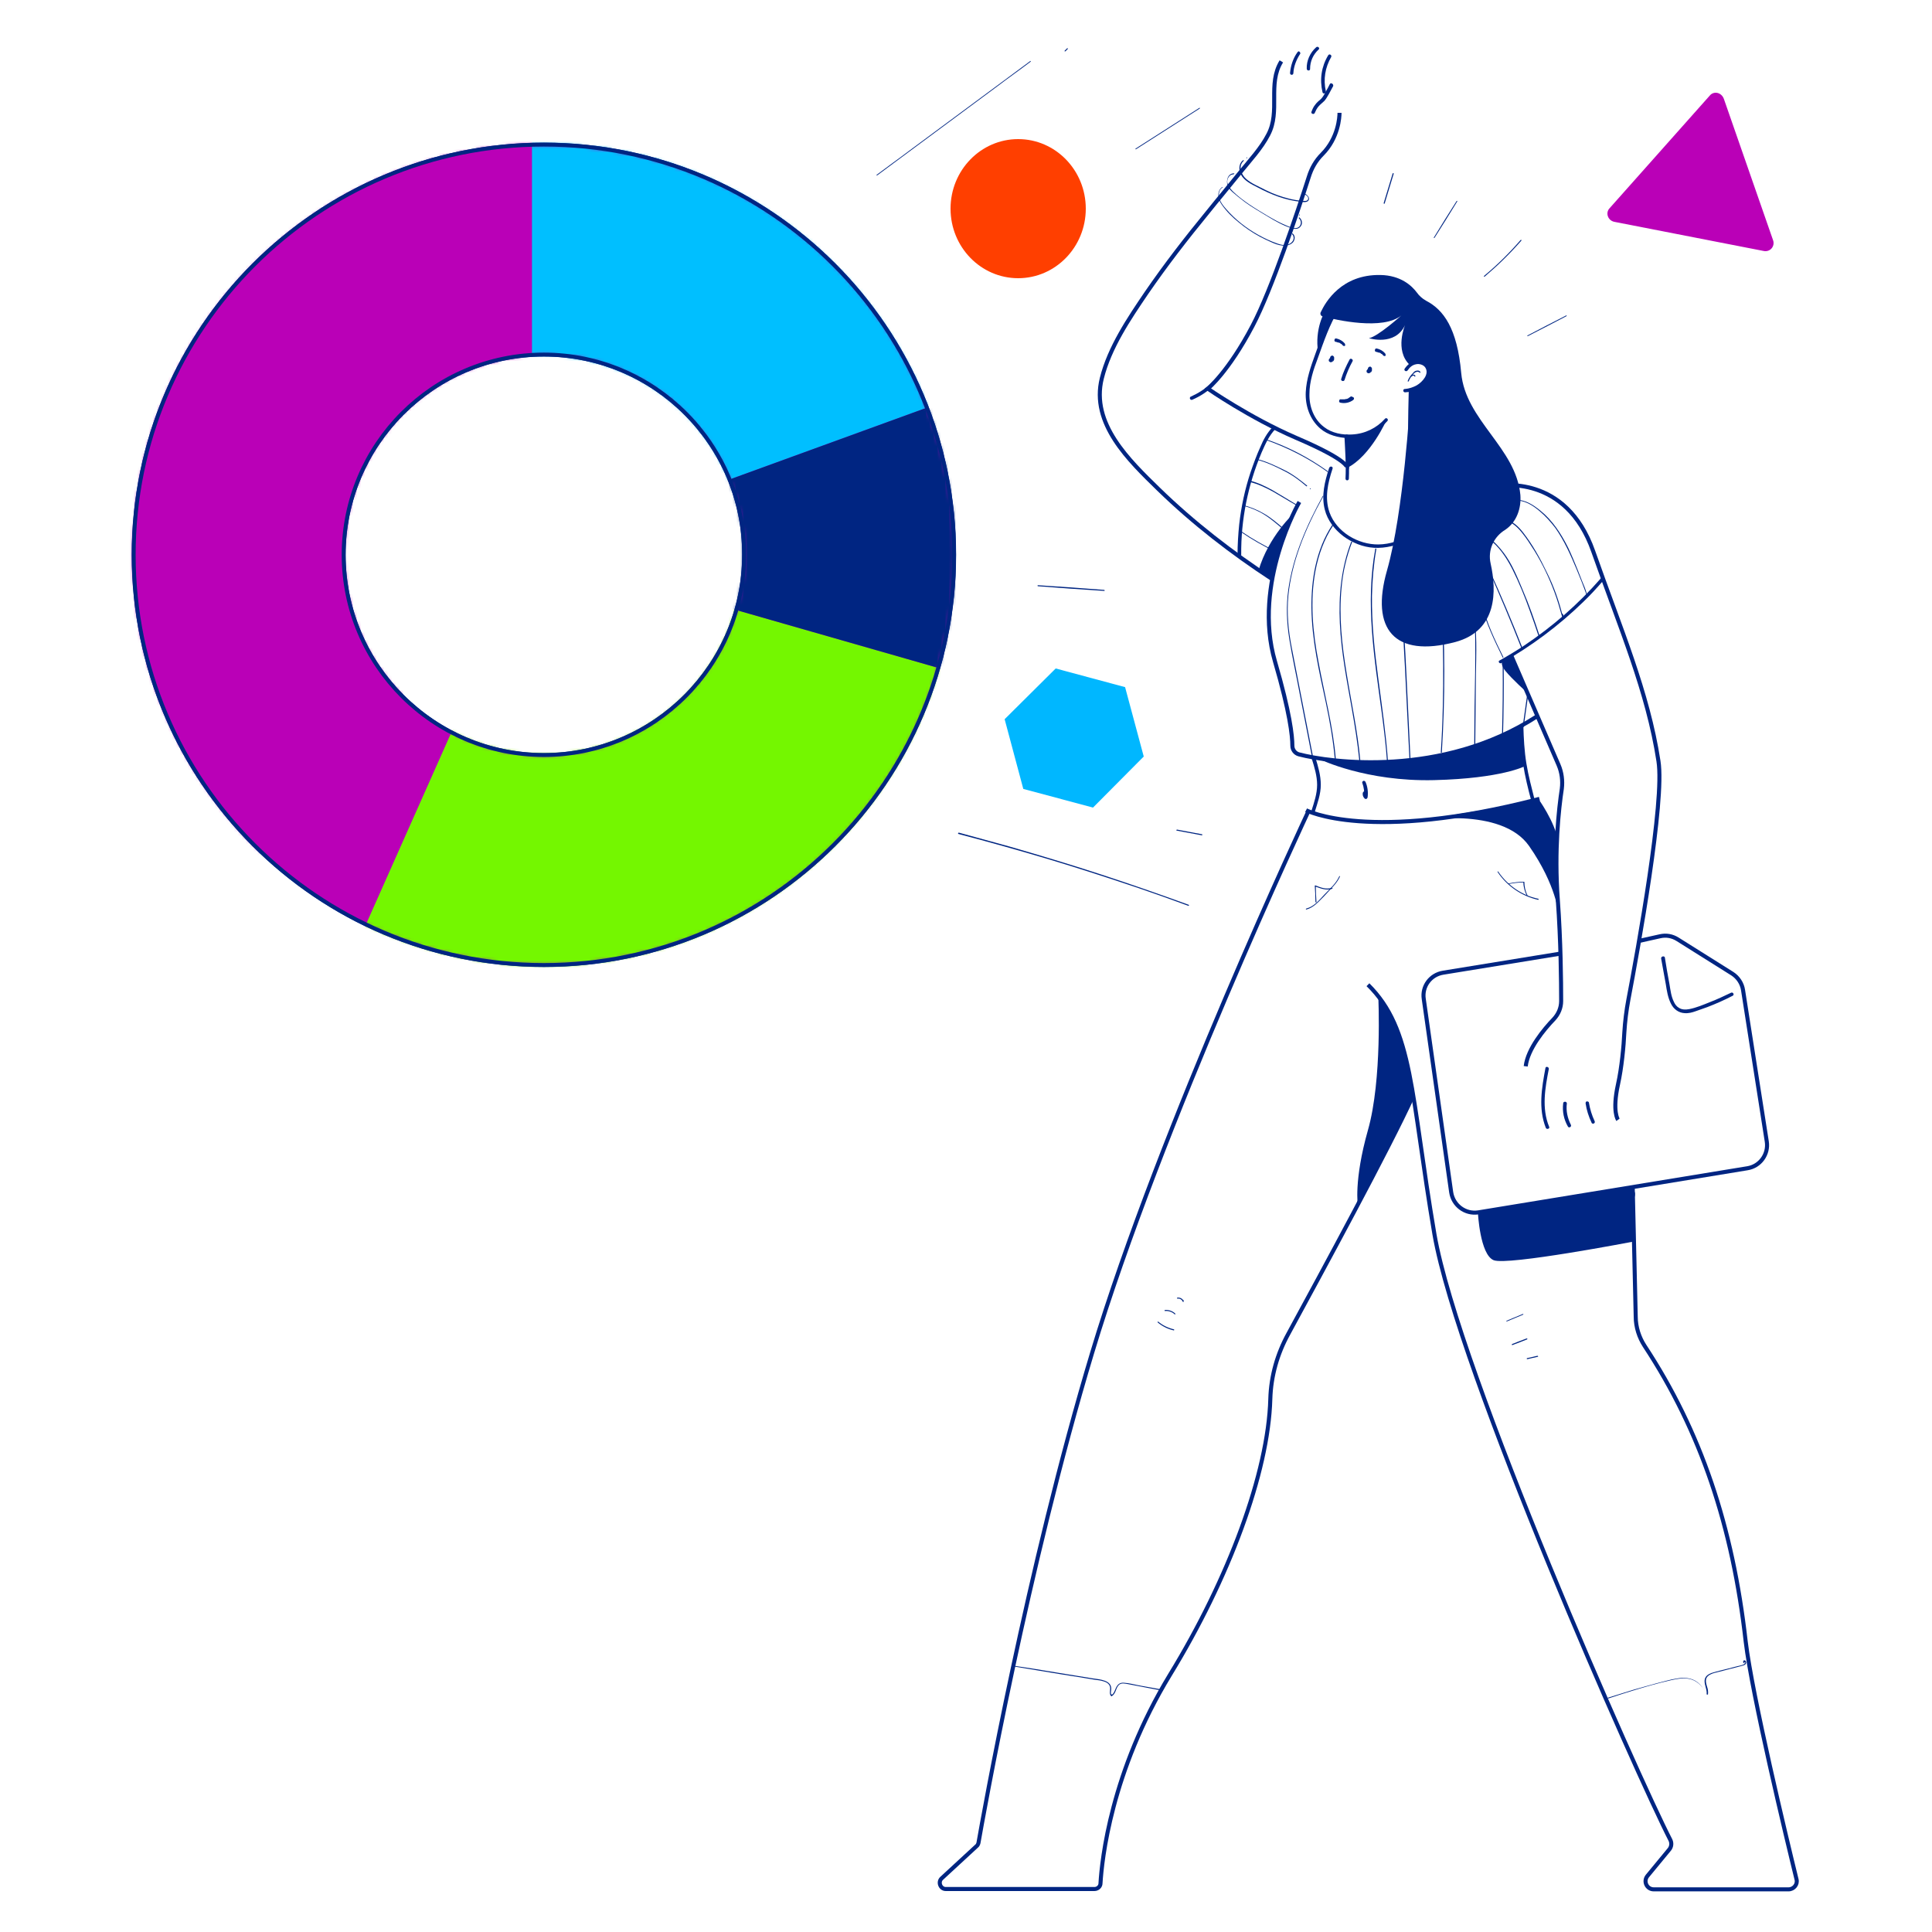 <?xml version="1.0" encoding="UTF-8"?>
<svg xmlns="http://www.w3.org/2000/svg" width="500" height="500" viewBox="0 0 500 500" fill="none">
  <g clip-path="url(#clip0_4939_133099)">
    <path d="M345.717 79.56C343.381 83.367 341.824 87.519 340.353 91.759C339.228 94.874 338.103 98.075 337.93 101.449C337.757 104.996 338.968 108.543 341.651 110.879C343.64 112.61 346.409 113.302 349.005 113.388C352.811 113.388 356.445 111.831 359.041 108.976C359.473 108.543 358.781 107.938 358.435 108.37C356.272 110.793 353.244 112.264 349.956 112.437C347.447 112.61 344.679 112.091 342.689 110.533C340.007 108.543 338.795 105.169 338.882 101.968C338.882 98.767 339.92 95.652 341.045 92.711C342.602 88.385 344.073 83.972 346.495 80.079C346.842 79.56 346.063 79.127 345.717 79.56Z" fill="#002582"></path>
    <path d="M354.364 95.652C354.451 95.738 354.364 95.738 354.364 95.652L354.277 95.738C354.364 95.738 354.364 95.738 354.364 95.652C354.277 95.738 354.277 95.825 354.191 95.825C354.191 95.825 354.277 95.825 354.277 95.738C354.277 95.738 354.277 95.738 354.191 95.738H354.277H354.364C354.364 95.738 354.451 95.738 354.451 95.825L354.537 95.911L354.624 95.998C354.624 95.998 354.624 96.084 354.71 96.084V96.171V96.257C354.71 96.257 354.71 96.344 354.624 96.344C354.624 96.344 354.624 96.344 354.624 96.257L354.537 96.344C354.624 96.257 354.624 96.257 354.71 96.171C354.797 96.084 354.797 96.084 354.883 95.998C354.97 95.911 355.056 95.825 355.056 95.652C355.056 95.565 354.97 95.392 354.883 95.306C354.797 95.219 354.71 95.133 354.537 95.133C354.451 95.133 354.277 95.219 354.191 95.306C354.104 95.392 353.931 95.565 353.845 95.652C353.758 95.738 353.758 95.825 353.672 95.911C353.672 95.998 353.672 96.171 353.672 96.257C353.758 96.344 353.758 96.43 353.931 96.517C354.018 96.603 354.104 96.603 354.191 96.603C354.277 96.603 354.451 96.517 354.537 96.517C354.624 96.43 354.71 96.43 354.797 96.344C354.883 96.257 354.97 96.171 354.97 96.084C354.97 95.998 355.056 95.998 355.056 95.911C355.056 95.825 355.056 95.738 355.056 95.738C355.056 95.652 355.056 95.479 355.056 95.392C355.056 95.219 354.97 95.133 354.883 95.046C354.797 94.96 354.71 94.873 354.537 94.873C354.451 94.873 354.277 94.96 354.191 95.046C354.104 95.133 354.018 95.219 354.018 95.392V95.479C354.277 95.565 354.364 95.652 354.364 95.652Z" fill="#002582"></path>
    <path d="M344.583 92.797L344.496 92.883C344.583 92.883 344.583 92.883 344.583 92.797C344.496 92.883 344.496 92.97 344.41 92.97C344.41 92.97 344.496 92.97 344.496 92.883C344.496 92.883 344.496 92.883 344.41 92.883H344.496H344.583C344.583 92.883 344.669 92.883 344.669 92.97L344.756 93.056L344.842 93.143C344.842 93.143 344.842 93.229 344.929 93.229V93.316V93.402C344.929 93.402 344.929 93.489 344.842 93.489C344.842 93.489 344.842 93.489 344.842 93.402L344.756 93.489C344.842 93.402 344.842 93.402 344.929 93.316C345.015 93.229 345.015 93.229 345.102 93.143C345.188 93.056 345.275 92.97 345.275 92.797C345.275 92.71 345.188 92.537 345.102 92.451C345.015 92.364 344.929 92.278 344.756 92.278C344.669 92.278 344.496 92.364 344.41 92.451C344.323 92.537 344.15 92.71 344.064 92.797C343.977 92.883 343.977 92.97 343.891 93.056C343.891 93.143 343.891 93.316 343.891 93.402C343.977 93.489 343.977 93.575 344.15 93.662C344.237 93.748 344.323 93.748 344.41 93.748C344.496 93.748 344.669 93.662 344.756 93.662C344.842 93.575 344.929 93.575 345.015 93.489C345.102 93.402 345.188 93.316 345.188 93.229C345.188 93.143 345.275 93.143 345.275 93.056C345.275 92.97 345.275 92.883 345.275 92.883C345.275 92.797 345.275 92.624 345.275 92.537C345.275 92.364 345.188 92.278 345.102 92.191C345.015 92.105 344.929 92.018 344.756 92.018C344.669 92.018 344.496 92.105 344.41 92.191C344.323 92.278 344.237 92.364 344.237 92.537V92.624C344.496 92.624 344.583 92.71 344.583 92.797Z" fill="#002582"></path>
    <path d="M363.626 101.535C365.962 101.448 368.298 100.237 369.509 98.16C370.115 97.122 370.288 95.825 369.682 94.7C369.077 93.748 367.865 93.229 366.741 93.316C365.443 93.402 364.318 94.267 363.54 95.392C363.193 95.911 363.972 96.344 364.318 95.825C364.837 95.046 365.529 94.44 366.481 94.267C367.26 94.094 368.298 94.354 368.817 95.046C370.028 96.776 368.125 98.853 366.654 99.718C365.703 100.237 364.664 100.583 363.626 100.669C363.02 100.583 363.02 101.535 363.626 101.535Z" fill="#002582"></path>
    <path d="M367.602 96.258C367.429 95.999 367.083 95.826 366.737 95.912C366.304 95.912 365.958 96.172 365.699 96.518C365.093 97.123 364.574 97.816 364.314 98.594C364.228 98.767 364.487 98.767 364.574 98.681C364.833 97.989 365.266 97.383 365.699 96.864C365.958 96.604 366.218 96.345 366.564 96.258C366.823 96.172 367.256 96.172 367.429 96.518C367.429 96.518 367.688 96.345 367.602 96.258Z" fill="#002582"></path>
    <path d="M366.313 97.382C366.313 97.123 366.053 96.95 365.794 96.95C365.534 96.95 365.275 97.123 365.102 97.296C365.015 97.382 365.188 97.555 365.275 97.469C365.448 97.382 365.534 97.209 365.794 97.209C365.88 97.209 365.967 97.209 365.967 97.296C365.967 97.296 366.053 97.296 366.053 97.382C366.053 97.469 366.14 97.469 366.14 97.469C366.226 97.469 366.313 97.382 366.313 97.382Z" fill="#002582"></path>
    <path d="M364.584 101.102C364.411 107.937 364.238 114.772 364.931 121.607C365.017 122.212 365.882 122.212 365.796 121.607C365.104 114.772 365.277 107.937 365.45 101.102C365.45 100.497 364.584 100.497 364.584 101.102Z" fill="#002582"></path>
    <path d="M347.959 113.216C348.132 116.763 348.391 120.31 348.218 123.857C348.218 124.463 349.083 124.463 349.083 123.857C349.256 120.31 348.91 116.763 348.824 113.216C348.824 112.696 347.872 112.696 347.959 113.216Z" fill="#002582"></path>
    <path d="M349.264 93.056C348.399 94.7 347.62 96.344 347.101 98.074C346.928 98.593 347.793 98.853 347.966 98.334C348.485 96.69 349.177 95.046 350.042 93.489C350.302 93.056 349.523 92.537 349.264 93.056Z" fill="#002582"></path>
    <path d="M358.431 91.412C357.911 90.807 357.133 90.374 356.354 90.201C356.095 90.115 355.835 90.288 355.835 90.547C355.748 90.807 355.921 91.066 356.181 91.066C356.354 91.066 356.527 91.153 356.7 91.239C356.7 91.239 356.7 91.239 356.787 91.239H356.873C356.96 91.239 357.046 91.326 357.133 91.326C357.219 91.326 357.306 91.412 357.392 91.499L357.479 91.585C357.565 91.672 357.392 91.499 357.479 91.585C357.479 91.585 357.479 91.585 357.565 91.585C357.738 91.672 357.825 91.845 357.998 92.018C358.171 92.191 358.517 92.191 358.604 92.018C358.604 91.845 358.604 91.585 358.431 91.412Z" fill="#002582"></path>
    <path d="M347.962 88.817C347.443 88.212 346.664 87.779 345.885 87.606C345.626 87.519 345.366 87.692 345.366 87.952C345.28 88.212 345.453 88.471 345.712 88.471C345.885 88.471 346.058 88.558 346.231 88.644C346.231 88.644 346.231 88.644 346.318 88.644H346.404C346.491 88.644 346.578 88.731 346.664 88.731C346.751 88.731 346.837 88.817 346.924 88.904L347.01 88.99C347.097 89.077 346.924 88.904 347.01 88.99C347.01 88.99 347.01 88.99 347.097 88.99C347.27 89.077 347.356 89.25 347.529 89.423C347.702 89.596 348.048 89.596 348.135 89.423C348.135 89.25 348.135 88.99 347.962 88.817Z" fill="#002582"></path>
    <path d="M358.863 108.63C358.863 108.63 354.796 117.974 348.654 121.088L348.567 118.32L348.308 112.523C348.308 112.523 347.789 112.264 349.259 112.61C352.807 113.302 357.652 110.014 358.863 108.63Z" fill="#002582"></path>
    <path d="M342.34 81.896C345.887 82.847 357.913 85.53 362.671 81.636C362.671 81.636 356.529 87.173 354.279 87.519C354.279 87.519 361.028 89.682 363.623 84.145C363.623 84.145 360.854 90.634 364.834 94.441C364.834 94.441 367.43 93.403 368.208 94.008C368.987 94.614 370.285 95.912 369.333 97.382C368.381 98.853 366.651 100.065 366.651 100.065L366.046 100.584C366.046 100.584 365.094 100.843 365.007 102.487C364.921 104.131 363.277 132.509 358.951 147.649C354.625 162.79 360.854 170.317 376.601 166.164C387.588 163.222 387.329 152.84 385.772 145.832C384.993 142.372 386.55 138.911 389.578 137.094C392.52 135.104 393.731 131.557 393.472 128.096C392.347 115.897 379.283 108.803 378.158 96.517C377.12 84.924 373.573 80.165 369.074 77.829C368.122 77.31 367.257 76.532 366.651 75.666C365.353 73.936 362.498 71.254 357.221 71.168C347.185 70.995 343.032 78.176 341.821 80.771C341.561 81.204 341.821 81.809 342.34 81.896Z" fill="#002582"></path>
    <path d="M343.034 80.511C342.774 80.598 340.179 85.183 341.131 91.153C341.131 91.153 346.149 77.397 349.609 77.483" fill="#002582"></path>
    <path d="M349.519 102.66C349.346 102.833 349.086 102.92 348.913 103.093C348.74 103.179 348.567 103.266 348.308 103.266C348.221 103.266 348.048 103.352 347.961 103.352C348.048 103.352 347.875 103.352 347.875 103.352C347.788 103.352 347.788 103.352 347.702 103.352C347.615 103.352 347.442 103.352 347.356 103.352C347.356 103.352 347.183 103.352 347.269 103.352C347.183 103.352 347.183 103.352 347.096 103.352C346.837 103.266 346.577 103.439 346.577 103.698C346.491 103.958 346.664 104.217 346.923 104.217C348.048 104.477 349.259 104.217 350.211 103.525C350.384 103.352 350.47 103.179 350.384 102.92C349.951 102.66 349.692 102.487 349.519 102.66Z" fill="#002582"></path>
    <path d="M336.279 129.913C336.279 129.913 324.08 150.937 329.963 171.182C333.856 184.506 334.462 190.475 334.462 192.984C334.462 194.023 335.154 194.974 336.192 195.234C344.152 197.31 373.135 201.377 397.793 185.371" stroke="#002582" stroke-width="1.046" stroke-miterlimit="10"></path>
    <path d="M387.852 125.76C387.852 125.76 405.242 122.472 412.336 142.718C419.431 162.876 426.438 178.968 429.207 196.964C430.851 207.346 423.929 245.587 421.42 258.738C420.901 261.506 420.555 264.361 420.382 267.13C420.209 270.85 419.69 276.301 418.738 280.627C417.181 287.721 418.738 289.798 418.738 289.798" stroke="#002582" stroke-width="1.046" stroke-miterlimit="10"></path>
    <path d="M391.133 169.711L403.332 197.916C404.197 199.906 404.457 202.069 404.197 204.145C403.418 209.25 402.207 220.065 403.159 232.869C403.937 243.511 404.024 254.153 404.024 259.084C404.024 260.815 403.332 262.458 402.121 263.756C399.612 266.352 395.372 271.456 394.853 275.955" stroke="#002582" stroke-width="1.046" stroke-miterlimit="10"></path>
    <path d="M399.965 276.388C399.014 281.492 398.062 286.857 400.052 291.875C400.225 292.394 401.177 292.134 400.917 291.615C398.927 286.77 399.879 281.579 400.831 276.647C400.917 276.128 400.052 275.869 399.965 276.388Z" fill="#002582"></path>
    <path d="M404.55 285.559C404.291 287.635 404.723 289.711 405.761 291.528C406.021 292.047 406.8 291.615 406.54 291.096C405.675 289.365 405.242 287.462 405.502 285.559C405.502 285.299 405.242 285.126 405.069 285.126C404.723 285.126 404.55 285.299 404.55 285.559Z" fill="#002582"></path>
    <path d="M410.352 285.558C410.611 287.289 411.13 288.932 411.909 290.576C411.995 290.836 412.341 290.836 412.515 290.749C412.774 290.576 412.774 290.317 412.687 290.144C411.995 288.673 411.476 287.029 411.217 285.385C411.217 285.126 410.871 285.039 410.698 285.039C410.438 285.039 410.352 285.299 410.352 285.558Z" fill="#002582"></path>
    <path d="M403.772 246.799L373.491 251.73C370.203 252.249 367.954 255.277 368.473 258.565L375.567 308.572C376.086 311.946 379.201 314.282 382.575 313.763L452.222 302.343C455.51 301.824 457.759 298.709 457.24 295.422L451.097 256.229C450.838 254.499 449.8 252.941 448.329 251.99L434.14 243.078C432.756 242.213 431.198 241.954 429.641 242.3L424.19 243.511" stroke="#002582" stroke-width="1.046" stroke-miterlimit="10"></path>
    <path d="M429.905 248.096C430.337 250.346 430.683 252.509 431.116 254.758C431.375 256.402 431.635 258.132 432.414 259.689C433.106 261.16 434.403 262.112 435.961 262.199C436.999 262.285 437.951 262.025 438.902 261.679C439.854 261.333 440.892 260.987 441.844 260.641C444.093 259.776 446.256 258.824 448.419 257.7C448.938 257.44 448.506 256.661 447.987 256.921C446.17 257.786 444.353 258.651 442.536 259.343C440.806 260.036 438.989 260.814 437.172 261.16C436.22 261.333 435.269 261.333 434.49 260.814C433.884 260.468 433.452 259.863 433.192 259.257C432.5 257.873 432.327 256.315 432.067 254.758C431.635 252.422 431.202 250.086 430.856 247.75C430.683 247.317 429.818 247.491 429.905 248.096Z" fill="#002582"></path>
    <path d="M388.542 171.615C396.242 167.289 403.423 161.925 409.739 155.782C411.556 154.051 413.286 152.148 414.93 150.245C415.276 149.812 414.67 149.206 414.324 149.639C408.527 156.301 401.866 162.098 394.512 167.029C392.435 168.413 390.272 169.711 388.109 170.922C387.59 171.095 388.023 171.874 388.542 171.615Z" fill="#002582"></path>
    <path d="M339.484 196.359C340.176 198.522 340.869 200.858 340.869 203.107C340.869 205.443 340.09 207.692 339.398 209.855C339.225 210.375 340.09 210.634 340.263 210.115C340.955 207.866 341.82 205.53 341.82 203.107C341.82 200.685 341.128 198.349 340.436 196.099C340.263 195.493 339.311 195.753 339.484 196.359Z" fill="#002582"></path>
    <path d="M352.727 205.096C352.554 205.616 352.727 206.221 353.159 206.654C353.505 206.913 353.852 206.74 353.938 206.308C354.111 205.01 353.938 203.626 353.419 202.414C353.332 202.155 353.073 202.068 352.9 202.068C352.64 202.155 352.467 202.414 352.554 202.587C352.986 203.799 353.159 205.01 352.986 206.221C353.246 206.135 353.505 206.048 353.765 205.875C353.592 205.702 353.505 205.443 353.592 205.27C353.765 204.837 352.9 204.577 352.727 205.096Z" fill="#002582"></path>
    <path d="M393.381 187.88C393.554 191.167 393.727 194.455 394.159 197.656C394.678 200.944 395.457 204.145 396.322 207.346C396.495 207.952 397.36 207.692 397.187 207.086C396.409 203.972 395.544 200.771 395.024 197.57C394.505 194.368 394.332 191.081 394.246 187.88C394.246 187.274 393.294 187.274 393.381 187.88Z" fill="#002582"></path>
    <path d="M338.016 209.682C338.016 209.682 354.194 218.248 398.405 206.741" stroke="#002582" stroke-width="1.046" stroke-miterlimit="10"></path>
    <path d="M343.983 121.088C342.859 124.549 341.907 128.269 342.859 131.903C343.551 134.672 345.368 137.008 347.617 138.738C349.953 140.468 352.722 141.593 355.577 141.766C358.605 141.939 361.72 141.16 364.402 139.69C367.516 138.046 370.112 135.537 372.015 132.595C372.361 132.076 371.583 131.644 371.237 132.163C368.122 137.008 362.671 140.814 356.788 140.901C351.51 140.987 345.887 137.7 344.07 132.595C342.772 128.875 343.637 124.982 344.849 121.348C345.108 120.742 344.243 120.483 343.983 121.088Z" fill="#002582"></path>
    <path d="M329.274 149.899C318.805 143.064 308.856 135.364 299.858 126.625C292.245 119.185 282.209 109.668 285.15 97.902C287.14 89.942 292.158 82.501 296.743 75.753C301.675 68.572 307.039 61.651 312.576 54.902C315.345 51.442 318.2 48.067 320.968 44.607C323.477 41.492 326.419 38.377 328.236 34.83C331.437 28.774 327.976 21.766 331.61 15.883" stroke="#002582" stroke-width="1.046" stroke-miterlimit="10"></path>
    <path d="M346.666 29.206C346.666 30.244 346.406 35.695 342.167 39.934C340.523 41.578 339.399 43.568 338.706 45.817C335.938 54.469 329.103 74.974 324.171 84.318C317.856 96.344 312.578 100.583 312.578 100.583C312.578 100.583 323.393 108.11 335.419 113.301C349.954 119.531 348.569 121.174 348.569 121.174" stroke="#002582" stroke-width="1.046" stroke-miterlimit="10"></path>
    <path d="M308.595 103.438C310.585 102.573 312.488 101.362 314.045 99.804C314.478 99.372 313.786 98.766 313.44 99.199C311.883 100.669 310.066 101.794 308.162 102.659C307.903 102.746 307.903 103.092 307.989 103.265C308.162 103.525 308.422 103.525 308.595 103.438Z" fill="#002582"></path>
    <path d="M321.225 143.582C321.139 134.498 322.955 125.5 326.503 117.108C327.454 114.945 328.406 112.782 330.05 111.052C330.483 110.619 329.79 110.014 329.444 110.446C327.974 111.917 326.935 113.82 326.157 115.724C325.205 117.8 324.426 119.963 323.648 122.213C322.177 126.625 321.225 131.124 320.706 135.709C320.446 138.305 320.273 140.987 320.273 143.582C320.273 144.188 321.225 144.188 321.225 143.582Z" fill="#002582"></path>
    <path d="M338.621 209.942C338.621 209.942 300.293 291.528 282.644 350.101C265.859 405.731 254.352 470.533 253.228 476.935C253.141 477.282 252.968 477.628 252.709 477.801L243.711 486.106C242.673 487.058 243.365 488.875 244.749 488.875H283.249C284.115 488.875 284.807 488.183 284.807 487.404C285.153 481.434 287.489 458.594 302.802 433.417C317.943 408.673 328.239 381.16 328.758 362.04C328.931 356.07 330.575 350.36 333.43 345.169C342.081 329.25 359.471 297.238 365.701 283.568" stroke="#002582" stroke-width="1.046" stroke-miterlimit="10"></path>
    <path d="M335.763 13.546C334.638 15.104 334.032 17.007 333.859 18.91C333.859 19.516 334.725 19.516 334.725 18.91C334.811 17.18 335.503 15.45 336.455 13.979C336.628 13.806 336.455 13.46 336.282 13.373C336.195 13.2 335.936 13.287 335.763 13.546Z" fill="#002582"></path>
    <path d="M340.608 12.249C339.05 13.633 338.099 15.71 338.185 17.786C338.185 18.392 339.137 18.392 339.05 17.786C339.05 15.883 339.829 14.152 341.213 12.854C341.732 12.508 341.04 11.816 340.608 12.249Z" fill="#002582"></path>
    <path d="M343.73 14.325C341.999 17.18 341.48 20.554 342.259 23.842C342.346 24.448 343.297 24.188 343.124 23.582C342.432 20.554 342.951 17.44 344.508 14.758C344.768 14.239 343.989 13.806 343.73 14.325Z" fill="#002582"></path>
    <path d="M344.156 21.766C343.81 22.458 343.464 23.151 343.031 23.843C342.685 24.535 342.339 25.14 341.82 25.66C341.301 26.092 340.782 26.525 340.349 27.13C339.917 27.649 339.657 28.255 339.398 28.947C339.225 29.466 340.09 29.726 340.263 29.207C340.522 28.601 340.782 28.082 341.215 27.563C341.647 27.044 342.253 26.611 342.772 26.092C343.204 25.573 343.551 24.967 343.897 24.362C344.243 23.67 344.675 22.977 345.021 22.285C345.194 21.766 344.416 21.247 344.156 21.766Z" fill="#002582"></path>
    <path d="M354.023 254.845C365.79 266.438 365.011 282.963 371.24 319.473C377.383 354.946 423.843 459.805 432.322 476.244C432.668 477.022 432.582 477.887 432.062 478.579L426.352 485.501C425.228 486.885 426.179 488.962 427.996 488.962H462.863C464.247 488.962 465.285 487.664 464.939 486.366C462.43 476.157 453.432 438.695 451.788 424.852C448.414 394.917 440.109 370.346 425.66 348.37C424.189 346.121 423.324 343.439 423.324 340.757L422.545 307.188" stroke="#002582" stroke-width="1.046" stroke-miterlimit="10"></path>
    <path d="M397.539 206.827C397.539 206.827 401.951 212.797 402.817 218.074" stroke="#002582" stroke-width="1.046" stroke-miterlimit="10"></path>
    <path d="M327.461 113.821C333.172 115.811 338.622 118.58 343.554 122.127C343.64 122.213 343.813 122.04 343.64 121.954C338.709 118.407 333.258 115.551 327.548 113.648C327.375 113.562 327.288 113.735 327.461 113.821Z" fill="#002582"></path>
    <path d="M325.376 119.011C327.712 119.617 329.961 120.655 332.124 121.78C334.287 122.818 336.19 124.203 338.094 125.846C338.18 125.933 338.353 125.76 338.267 125.673C336.363 124.116 334.46 122.645 332.297 121.607C330.134 120.569 327.885 119.444 325.462 118.838C325.289 118.752 325.203 119.011 325.376 119.011Z" fill="#002582"></path>
    <path d="M339.049 126.625C339.222 126.625 339.222 126.366 339.049 126.366C338.963 126.366 338.963 126.625 339.049 126.625Z" fill="#002582"></path>
    <path d="M323.393 124.722C325.556 125.241 327.546 126.192 329.449 127.231C331.439 128.355 333.343 129.567 335.332 130.691C335.419 130.778 335.592 130.605 335.419 130.518C333.429 129.307 331.439 128.096 329.363 126.884C327.459 125.846 325.556 124.895 323.393 124.375C323.306 124.462 323.306 124.635 323.393 124.722Z" fill="#002582"></path>
    <path d="M321.666 130.865C323.656 131.384 325.56 132.162 327.204 133.201C329.02 134.325 330.664 135.796 332.308 137.18C332.395 137.267 332.568 137.094 332.481 137.007C330.837 135.623 329.193 134.152 327.29 133.027C325.56 131.989 323.656 131.211 321.666 130.691C321.58 130.605 321.58 130.865 321.666 130.865Z" fill="#002582"></path>
    <path d="M321.309 137.786C324.078 139.689 327.019 141.333 330.048 142.804C330.221 142.891 330.307 142.631 330.134 142.631C327.106 141.16 324.164 139.516 321.396 137.613C321.309 137.526 321.223 137.699 321.309 137.786Z" fill="#002582"></path>
    <path d="M342.336 128.356C338.183 135.883 334.636 143.929 333.425 152.494C332.819 156.82 332.992 161.146 333.684 165.472C334.463 170.23 335.501 174.902 336.367 179.574C337.405 184.938 338.443 190.216 339.481 195.58C339.481 195.753 339.741 195.667 339.741 195.494C337.924 186.15 336.107 176.892 334.29 167.548C333.425 163.136 332.992 158.637 333.425 154.138C333.858 149.899 334.896 145.659 336.367 141.593C338.01 137.008 340.173 132.595 342.509 128.356C342.596 128.356 342.423 128.269 342.336 128.356Z" fill="#002582"></path>
    <path d="M344.767 135.882C340.614 142.198 339.316 149.898 339.402 157.339C339.489 165.645 341.392 173.777 343.123 181.823C344.161 186.755 345.026 191.6 345.459 196.618C345.459 196.791 345.718 196.791 345.718 196.618C345.026 188.053 342.777 179.747 341.219 171.268C339.748 163.568 338.97 155.522 340.441 147.735C341.219 143.582 342.69 139.516 345.026 135.969C345.026 135.796 344.853 135.709 344.767 135.882Z" fill="#002582"></path>
    <path d="M349.696 140.209C347.101 146.871 346.409 154.138 346.755 161.319C347.101 168.846 348.572 176.2 349.869 183.554C350.648 187.967 351.34 192.293 351.773 196.705C351.773 196.878 352.032 196.878 352.032 196.705C351.34 189.091 349.696 181.651 348.485 174.124C347.274 166.856 346.495 159.502 347.187 152.148C347.533 148.082 348.485 144.016 349.956 140.209C349.956 140.209 349.696 140.122 349.696 140.209Z" fill="#002582"></path>
    <path d="M355.928 142.025C354.63 149.033 354.543 156.214 355.063 163.309C355.582 170.576 356.706 177.757 357.658 184.938C358.177 189.005 358.696 193.071 358.956 197.137C358.956 197.31 359.215 197.31 359.215 197.137C358.696 189.956 357.658 182.862 356.706 175.681C355.755 168.586 354.976 161.405 355.063 154.224C355.149 150.158 355.495 146.092 356.187 142.112C356.187 141.939 355.928 141.852 355.928 142.025Z" fill="#002582"></path>
    <path d="M361.555 140.468C362.16 147.735 362.593 154.916 363.025 162.184C363.458 169.451 363.804 176.632 364.15 183.9C364.323 187.966 364.583 192.119 364.756 196.185C364.756 196.358 365.015 196.358 365.015 196.185C364.669 188.918 364.323 181.737 363.977 174.469C363.631 167.202 363.199 160.021 362.679 152.753C362.42 148.687 362.074 144.621 361.814 140.468C361.814 140.295 361.555 140.295 361.555 140.468Z" fill="#002582"></path>
    <path d="M371.758 140.728C373.229 154.657 373.748 168.76 373.402 182.775C373.315 186.755 373.142 190.735 372.883 194.715C372.883 194.888 373.142 194.888 373.142 194.715C374.007 180.699 374.007 166.597 373.056 152.581C372.796 148.601 372.45 144.621 372.017 140.641C372.017 140.555 371.758 140.555 371.758 140.728Z" fill="#002582"></path>
    <path d="M378.328 150.071C381.097 154.656 381.702 160.107 381.789 165.298C381.875 171.181 381.702 177.065 381.616 182.948C381.616 186.408 381.529 189.869 381.529 193.33C381.529 193.503 381.789 193.503 381.789 193.33C381.875 187.101 381.875 180.785 381.962 174.555C382.048 169.105 382.308 163.481 381.356 158.031C380.837 155.176 379.972 152.407 378.501 149.898C378.501 149.898 378.328 149.984 378.328 150.071Z" fill="#002582"></path>
    <path d="M388.884 171.788C388.97 178.017 388.884 184.247 388.711 190.476C388.711 190.649 388.97 190.649 388.97 190.476C389.144 184.247 389.23 178.017 389.144 171.788C389.144 171.615 388.884 171.615 388.884 171.788Z" fill="#002582"></path>
    <path d="M395.195 180.006C394.849 182.688 394.416 185.371 394.07 188.053C394.07 188.226 394.243 188.226 394.33 188.139C394.676 185.457 395.109 182.775 395.455 180.093C395.455 179.92 395.195 179.833 395.195 180.006Z" fill="#002582"></path>
    <path d="M383.353 156.474C384.565 161.232 386.728 165.731 388.89 170.144C388.977 170.317 389.15 170.144 389.063 170.057C386.901 165.645 384.738 161.232 383.613 156.387C383.526 156.301 383.267 156.301 383.353 156.474Z" fill="#002582"></path>
    <path d="M385.25 147.476C388.192 154.138 391.047 160.886 393.729 167.721C393.815 167.894 393.988 167.808 393.988 167.635C391.306 160.8 388.451 154.052 385.423 147.39C385.423 147.217 385.25 147.303 385.25 147.476Z" fill="#002582"></path>
    <path d="M385.081 139.343C387.936 141.333 389.839 144.275 391.397 147.303C393.127 150.763 394.598 154.397 395.896 158.031C396.674 160.194 397.453 162.357 398.145 164.52C398.231 164.693 398.405 164.606 398.405 164.433C397.107 160.453 395.722 156.474 394.079 152.667C392.694 149.379 391.31 145.918 389.147 143.063C388.022 141.593 386.811 140.208 385.254 139.17C385.081 139.084 384.994 139.257 385.081 139.343Z" fill="#002582"></path>
    <path d="M389.493 134.671C391.31 135.104 392.694 136.402 393.819 137.786C395.03 139.257 396.068 140.9 397.106 142.544C399.183 145.918 400.913 149.552 402.297 153.272C403.076 155.349 403.682 157.512 404.287 159.675C404.287 159.761 404.46 159.761 404.46 159.675C404.633 159.329 404.633 159.069 404.374 158.81C404.287 158.723 404.114 158.81 404.201 158.896C404.374 159.069 404.374 159.329 404.287 159.588C404.374 159.588 404.46 159.588 404.46 159.588C403.509 155.608 402.124 151.715 400.307 148.081C398.577 144.448 396.587 140.9 394.165 137.786C392.953 136.228 391.483 134.844 389.579 134.412C389.406 134.412 389.32 134.671 389.493 134.671Z" fill="#002582"></path>
    <path d="M392.175 129.567C394.511 129.394 396.674 130.778 398.405 132.249C399.962 133.547 401.26 135.017 402.471 136.575C404.807 139.862 406.451 143.583 408.008 147.303C408.441 148.341 408.873 149.466 409.306 150.504C409.565 151.11 409.738 151.715 409.998 152.321C410.084 152.667 410.257 152.927 410.344 153.273C410.431 153.532 410.517 153.792 410.604 153.965C410.69 154.051 410.863 153.965 410.777 153.878C410.604 153.619 410.517 153.186 410.431 152.927C410.344 152.667 410.257 152.408 410.171 152.148C409.911 151.542 409.652 150.85 409.392 150.245C409.046 149.293 408.614 148.341 408.268 147.389C407.489 145.486 406.71 143.583 405.845 141.766C404.028 138.132 401.779 134.671 398.664 132.162C396.847 130.692 394.684 129.221 392.262 129.394C392.002 129.394 392.002 129.567 392.175 129.567Z" fill="#002582"></path>
    <path d="M299.594 342.227C300.805 343.266 302.276 343.958 303.747 344.304C303.92 344.304 303.92 344.131 303.833 344.044C302.362 343.698 300.892 343.006 299.767 342.054C299.68 341.968 299.507 342.141 299.594 342.227Z" fill="#002582"></path>
    <path d="M301.497 339.286C302.449 339.199 303.4 339.545 304.006 340.151C304.093 340.237 304.266 340.064 304.179 339.978C303.487 339.286 302.449 338.94 301.497 339.026C301.324 339.113 301.324 339.286 301.497 339.286Z" fill="#002582"></path>
    <path d="M306.182 336.69C306.355 336.69 306.355 336.43 306.182 336.43C306.096 336.43 306.096 336.69 306.182 336.69Z" fill="#002582"></path>
    <path d="M304.79 336.085C305.309 335.998 305.915 336.344 306.088 336.863C306.175 337.036 306.348 336.95 306.348 336.777C306.088 336.085 305.396 335.739 304.704 335.825C304.617 335.825 304.617 335.912 304.617 335.998C304.617 336.085 304.704 336.085 304.79 336.085Z" fill="#002582"></path>
    <path d="M395.29 351.745C396.155 351.572 397.021 351.312 397.972 351.139C398.145 351.139 398.059 350.879 397.886 350.879C397.021 351.052 396.155 351.312 395.204 351.485C395.031 351.572 395.117 351.745 395.29 351.745Z" fill="#002582"></path>
    <path d="M391.388 348.111C392.686 347.592 393.984 347.159 395.195 346.64C395.368 346.553 395.281 346.38 395.108 346.38C393.81 346.899 392.513 347.332 391.301 347.851C391.215 347.938 391.301 348.197 391.388 348.111Z" fill="#002582"></path>
    <path d="M390.017 341.968C391.401 341.362 392.785 340.843 394.17 340.238C394.343 340.151 394.17 339.978 394.083 340.065C392.699 340.67 391.315 341.189 389.93 341.795C389.757 341.795 389.844 342.055 390.017 341.968Z" fill="#002582"></path>
    <path d="M262.219 431.254C266.199 431.946 270.265 432.552 274.245 433.244C276.235 433.59 278.225 433.85 280.215 434.196C281.253 434.369 282.291 434.542 283.33 434.715C284.108 434.801 284.887 434.888 285.666 435.147C286.531 435.407 287.309 435.926 287.309 436.964C287.309 437.656 287.05 438.435 287.569 438.954C287.569 438.954 287.656 439.041 287.742 438.954C288.434 438.522 288.694 437.743 288.953 437.051C289.126 436.618 289.386 436.186 289.732 435.926C290.424 435.493 291.203 435.753 291.895 435.84C294.577 436.359 297.346 436.878 300.028 437.397C300.201 437.397 300.201 437.224 300.114 437.137C298.47 436.878 296.913 436.532 295.269 436.272C293.798 436.013 292.327 435.58 290.857 435.493C289.818 435.407 289.213 435.926 288.78 436.878C288.607 437.31 288.434 437.743 288.175 438.176C288.002 438.349 287.829 438.781 287.569 438.435C287.396 438.176 287.569 437.57 287.569 437.31C287.829 434.801 284.627 434.628 282.811 434.369C279.609 433.85 276.408 433.331 273.207 432.811C269.573 432.206 265.94 431.6 262.306 431.081C262.133 431.081 262.046 431.254 262.219 431.254Z" fill="#002582"></path>
    <path d="M416.236 439.559C419.869 438.348 423.503 437.223 427.137 436.185C428.954 435.666 430.77 435.233 432.587 434.801C434.231 434.455 436.048 434.109 437.692 434.628C439.682 435.233 440.807 436.877 441.845 438.521C441.931 438.608 442.018 438.608 442.018 438.521C442.104 437.829 442.018 437.137 441.758 436.445C441.499 435.579 441.239 434.541 441.931 433.849C442.537 433.243 443.489 432.984 444.267 432.811C445.305 432.551 446.344 432.292 447.295 432.032C448.334 431.773 449.372 431.513 450.323 431.254C450.843 431.081 451.794 430.994 451.881 430.388C451.967 430.042 451.708 429.61 451.362 429.696C451.102 429.783 451.016 430.215 451.275 430.388C451.362 430.475 451.535 430.302 451.362 430.215C451.708 430.129 451.794 430.215 451.535 430.475C451.448 430.648 451.362 430.734 451.102 430.821C450.929 430.907 450.756 430.907 450.583 430.994C450.237 431.081 449.804 431.167 449.458 431.254C448.68 431.427 447.901 431.686 447.122 431.859C445.738 432.205 444.267 432.551 442.883 432.984C442.018 433.33 441.239 433.849 441.153 434.887C441.066 436.099 441.845 437.31 441.672 438.521C441.758 438.521 441.845 438.521 441.845 438.521C440.98 437.223 440.114 435.752 438.73 434.974C437.346 434.195 435.702 434.109 434.145 434.368C432.241 434.628 430.424 435.233 428.608 435.666C426.618 436.185 424.628 436.791 422.724 437.31C420.475 438.002 418.312 438.694 416.062 439.386C416.062 439.386 416.063 439.646 416.236 439.559Z" fill="#002582"></path>
    <path d="M387.586 225.688C390.009 229.322 393.815 231.917 398.055 232.869C398.228 232.869 398.228 232.696 398.141 232.61C393.902 231.744 390.182 229.149 387.759 225.602C387.673 225.429 387.5 225.515 387.586 225.688Z" fill="#002582"></path>
    <path d="M390.352 228.802C391.65 228.543 392.948 228.37 394.332 228.37L394.245 228.283C394.245 229.495 394.591 230.706 395.111 231.744C395.197 231.917 395.37 231.744 395.284 231.657C394.765 230.619 394.505 229.408 394.505 228.283C394.505 228.197 394.418 228.197 394.418 228.197C393.034 228.197 391.736 228.37 390.439 228.629C390.179 228.543 390.266 228.802 390.352 228.802Z" fill="#002582"></path>
    <path d="M338.109 235.378C340.013 234.859 341.31 233.301 342.695 231.917C343.473 231.052 344.252 230.273 345.031 229.408C345.723 228.629 346.328 227.851 346.761 226.899C346.847 226.726 346.588 226.64 346.588 226.813C345.723 228.716 344.079 230.1 342.695 231.571C341.397 232.955 340.099 234.599 338.109 235.118C337.85 235.205 337.936 235.378 338.109 235.378Z" fill="#002582"></path>
    <path d="M340.698 233.474C340.612 232.09 340.525 230.706 340.525 229.321C340.439 229.321 340.439 229.408 340.352 229.408C341.736 229.927 343.294 230.533 344.765 230.014C344.938 229.927 344.851 229.754 344.678 229.754C343.207 230.273 341.736 229.668 340.439 229.148C340.352 229.148 340.266 229.148 340.266 229.235C340.352 230.619 340.439 232.004 340.439 233.388C340.525 233.647 340.698 233.647 340.698 233.474Z" fill="#002582"></path>
    <path d="M341.648 196.532C341.648 196.532 353.501 202.328 371.151 201.896C388.714 201.463 394.684 198.262 394.684 198.262C394.684 198.262 394.165 192.811 394.078 192.465C393.992 192.206 394.511 185.976 392.002 188.658C391.137 189.61 383.35 193.763 369.248 196.445C361.028 198.175 341.648 196.532 341.648 196.532Z" fill="#002582"></path>
    <path d="M356.703 257.959C356.703 257.959 357.741 279.416 354.021 292.48C350.301 305.631 351.425 312.033 351.425 312.033L362.413 290.75C362.413 290.75 366.652 284.607 365.355 281.233C364.057 277.859 361.981 261.939 356.703 257.959Z" fill="#002582"></path>
    <path d="M382.484 313.849C382.484 313.849 383.003 324.664 386.551 326.135C390.098 327.606 422.888 321.29 422.888 321.29L422.715 314.628L422.629 310.648C422.629 310.648 424.965 306.928 419.773 307.793C414.669 308.572 382.484 313.849 382.484 313.849Z" fill="#002582"></path>
    <path d="M367 212.451C367.26 212.364 388.543 208.644 395.724 218.94C402.905 229.235 403.337 236.676 403.337 236.33C403.337 236.07 402.818 223.006 402.818 222.141C402.818 221.362 403.164 215.652 401.348 213.316C399.617 210.98 398.925 208.817 398.925 208.817C398.925 208.817 398.319 206.395 395.378 207.692" fill="#002582"></path>
    <path d="M389.147 170.749C389.147 170.749 387.849 171.442 389.579 173.605C391.31 175.767 395.203 179.228 395.203 179.228L392.348 172.739L391.31 170.403C391.396 170.317 389.32 169.711 389.147 170.749Z" fill="#002582"></path>
    <path d="M334.811 132.854C334.811 132.854 328.322 138.824 325.727 147.562L327.024 148.428C327.024 148.428 329.274 151.369 329.62 147.043" fill="#002582"></path>
    <path d="M140.759 249.74C82.186 249.74 34.602 202.155 34.602 143.583C34.602 85.01 82.186 37.425 140.759 37.425C199.331 37.425 246.916 85.01 246.916 143.583C246.916 202.155 199.331 249.74 140.759 249.74ZM140.759 91.758C112.121 91.758 88.935 115.032 88.935 143.583C88.935 172.22 112.208 195.407 140.759 195.407C169.31 195.407 192.583 172.133 192.583 143.583C192.669 115.032 169.396 91.758 140.759 91.758Z" stroke="#002582" stroke-width="1.046" stroke-miterlimit="10"></path>
    <path d="M321.673 41.491C320.549 42.357 320.549 44 321.154 45.212C322.019 46.769 323.75 47.634 325.307 48.413C328.854 50.316 332.748 51.873 336.727 52.22C337.333 52.306 338.458 52.479 338.717 51.7C338.977 51.008 338.198 50.403 337.679 50.057C337.593 49.97 337.419 50.143 337.593 50.23C338.025 50.489 338.717 50.922 338.544 51.528C338.371 52.22 337.333 51.96 336.9 51.96C335.862 51.873 334.737 51.7 333.699 51.441C331.623 50.922 329.633 50.23 327.73 49.278C326.778 48.845 325.913 48.326 324.961 47.894C324.096 47.461 323.231 46.942 322.538 46.336C321.241 45.212 320.289 42.962 321.933 41.578C321.933 41.491 321.76 41.405 321.673 41.491Z" fill="#002582"></path>
    <path d="M322.62 40.972C322.793 40.972 322.793 40.712 322.62 40.712C322.533 40.799 322.533 40.972 322.62 40.972Z" fill="#002582"></path>
    <path d="M319.337 44.866C317.78 44.866 317.261 46.683 317.693 47.98C318.039 48.932 318.818 49.624 319.597 50.23C320.462 51.008 321.327 51.614 322.192 52.306C324.096 53.691 326.086 54.815 328.075 56.026C330.065 57.238 332.055 58.362 334.218 59.055C335.083 59.314 336.035 59.401 336.641 58.535C337.16 57.843 336.987 56.892 336.295 56.286C336.208 56.2 336.035 56.373 336.122 56.459C336.987 57.151 336.814 58.622 335.689 58.968C334.824 59.228 333.699 58.709 332.92 58.362C331.19 57.67 329.546 56.719 327.902 55.767C324.874 53.95 321.673 52.047 319.078 49.538C318.386 48.846 317.693 47.98 317.607 47.029C317.607 46.163 318.212 45.125 319.164 45.125C319.51 45.039 319.51 44.866 319.337 44.866Z" fill="#002582"></path>
    <path d="M336.284 55.767C336.457 55.767 336.457 55.507 336.284 55.507C336.197 55.507 336.197 55.767 336.284 55.767Z" fill="#002582"></path>
    <path d="M316.304 48.413C314.746 49.538 315.265 51.701 316.217 52.998C317.428 54.729 318.986 56.286 320.629 57.584C322.273 58.968 324.09 60.179 325.994 61.218C326.945 61.737 327.897 62.169 328.849 62.602C329.8 63.034 330.838 63.467 331.877 63.553C332.828 63.64 333.953 63.467 334.645 62.688C335.164 61.996 335.251 61.044 334.559 60.439C334.472 60.352 334.299 60.525 334.386 60.612C335.251 61.477 334.645 62.688 333.694 63.121C332.742 63.64 331.531 63.38 330.579 63.034C328.849 62.429 327.205 61.65 325.647 60.785C322.533 59.055 319.678 56.805 317.342 54.123C316.65 53.344 315.871 52.393 315.611 51.355C315.265 50.316 315.438 49.105 316.39 48.499C316.477 48.499 316.39 48.326 316.304 48.413Z" fill="#002582"></path>
    <path d="M358.353 52.653C359.132 50.057 359.911 47.548 360.689 44.952C360.689 44.779 360.516 44.779 360.43 44.866C359.651 47.461 358.872 49.971 358.094 52.566C358.094 52.739 358.267 52.825 358.353 52.653Z" fill="#002582"></path>
    <path d="M371.243 61.564C373.233 58.449 375.223 55.248 377.127 52.133C377.213 52.047 377.04 51.874 376.954 52.047C374.964 55.161 372.974 58.362 371.07 61.477C370.984 61.564 371.157 61.65 371.243 61.564Z" fill="#002582"></path>
    <path d="M384.22 71.6C387.594 68.745 390.795 65.63 393.737 62.256C393.824 62.169 393.65 61.996 393.564 62.083C390.622 65.457 387.508 68.572 384.047 71.427C383.96 71.513 384.134 71.686 384.22 71.6Z" fill="#002582"></path>
    <path d="M395.38 87C398.754 85.27 402.129 83.539 405.416 81.809C405.503 81.722 405.416 81.549 405.33 81.636C401.955 83.366 398.581 85.097 395.294 86.827C395.207 86.827 395.294 87 395.38 87Z" fill="#002582"></path>
    <path d="M263.5 72C273.165 72 281 63.941 281 54C281 44.059 273.165 36 263.5 36C253.835 36 246 44.059 246 54C246 63.941 253.835 72 263.5 72Z" fill="#FF3F00"></path>
    <path d="M282.871 209L296 195.786L291.172 177.828L273.214 173L260 186.129L264.828 204.172L282.871 209Z" fill="#00B7FF"></path>
    <path d="M442.476 24.748L416.556 53.894C415.421 55.094 416.12 57.065 417.778 57.408L456.439 64.952C458.098 65.295 459.407 63.752 458.883 62.209L446.141 25.605C445.53 23.89 443.523 23.462 442.476 24.748Z" fill="#BA00B7"></path>
    <path d="M227.009 45.385C237.391 37.685 247.687 30.072 258.069 22.371C260.924 20.208 263.865 18.132 266.721 15.969C266.807 15.883 266.721 15.71 266.634 15.796C256.252 23.496 245.956 31.11 235.574 38.81C232.719 40.973 229.778 43.049 226.922 45.212C226.749 45.212 226.836 45.472 227.009 45.385Z" fill="#002582"></path>
    <path d="M275.719 13.287C275.892 13.114 276.152 12.855 276.325 12.682C276.325 12.682 276.411 12.595 276.325 12.509C276.238 12.509 276.238 12.422 276.152 12.509C275.979 12.682 275.719 12.941 275.546 13.114C275.546 13.114 275.46 13.201 275.546 13.287C275.633 13.287 275.719 13.287 275.719 13.287Z" fill="#002582"></path>
    <path d="M293.974 38.636C299.511 35.089 304.962 31.628 310.499 28.081C310.585 27.994 310.499 27.821 310.412 27.908C304.875 31.455 299.425 34.916 293.887 38.463C293.801 38.463 293.887 38.723 293.974 38.636Z" fill="#002582"></path>
    <path d="M268.638 151.715C274.348 152.147 280.058 152.58 285.768 152.926C285.941 152.926 285.941 152.753 285.768 152.666C280.058 152.234 274.348 151.801 268.638 151.455C268.465 151.455 268.465 151.715 268.638 151.715Z" fill="#002582"></path>
    <path d="M248.032 215.825C255.905 217.901 263.692 220.064 271.478 222.4C279.265 224.736 286.965 227.245 294.665 229.84C298.991 231.311 303.317 232.869 307.556 234.426C307.729 234.512 307.729 234.253 307.643 234.166C300.029 231.398 292.329 228.716 284.629 226.207C276.929 223.698 269.142 221.362 261.356 219.112C256.943 217.901 252.531 216.69 248.118 215.479C247.945 215.565 247.859 215.825 248.032 215.825Z" fill="#002582"></path>
    <path d="M304.532 214.96C306.695 215.392 308.858 215.738 311.021 216.171C311.194 216.171 311.194 215.998 311.107 215.911C308.944 215.479 306.781 215.133 304.618 214.7C304.445 214.7 304.359 214.96 304.532 214.96Z" fill="#002582"></path>
    <path d="M140.759 249.74C82.186 249.74 34.602 202.155 34.602 143.583C34.602 85.01 82.186 37.425 140.759 37.425C199.331 37.425 246.916 85.01 246.916 143.583C246.916 202.155 199.331 249.74 140.759 249.74ZM140.759 91.758C112.121 91.758 88.935 115.032 88.935 143.583C88.935 172.22 112.208 195.407 140.759 195.407C169.31 195.407 192.583 172.133 192.583 143.583C192.669 115.032 169.396 91.758 140.759 91.758Z" fill="#BA00B7"></path>
    <mask id="mask0_4939_133099" style="mask-type:luminance" maskUnits="userSpaceOnUse" x="34" y="37" width="213" height="213">
      <path d="M140.759 249.74C82.186 249.74 34.602 202.155 34.602 143.583C34.602 85.01 82.186 37.425 140.759 37.425C199.331 37.425 246.916 85.01 246.916 143.583C246.916 202.155 199.331 249.74 140.759 249.74ZM140.759 91.758C112.121 91.758 88.935 115.032 88.935 143.583C88.935 172.22 112.208 195.407 140.759 195.407C169.31 195.407 192.583 172.133 192.583 143.583C192.669 115.032 169.396 91.758 140.759 91.758Z" fill="white"></path>
    </mask>
    <g mask="url(#mask0_4939_133099)">
      <path d="M137.641 142.718V24.361C188.6 24.361 231.512 54.383 248.902 102.227L137.641 142.718Z" fill="#00BFFF"></path>
    </g>
    <mask id="mask1_4939_133099" style="mask-type:luminance" maskUnits="userSpaceOnUse" x="34" y="37" width="213" height="213">
      <path d="M140.759 249.74C82.186 249.74 34.602 202.155 34.602 143.583C34.602 85.01 82.186 37.425 140.759 37.425C199.331 37.425 246.916 85.01 246.916 143.583C246.916 202.155 199.331 249.74 140.759 249.74ZM140.759 91.758C112.121 91.758 88.935 115.032 88.935 143.583C88.935 172.22 112.208 195.407 140.759 195.407C169.31 195.407 192.583 172.133 192.583 143.583C192.669 115.032 169.396 91.758 140.759 91.758Z" fill="white"></path>
    </mask>
    <g mask="url(#mask1_4939_133099)">
      <path d="M137.642 142.717L58.392 230.706C9.769 186.928 5.876 112.09 49.654 63.467C72.668 37.944 103.295 24.274 137.642 24.274V142.717Z" fill="#BA00B7"></path>
    </g>
    <mask id="mask2_4939_133099" style="mask-type:luminance" maskUnits="userSpaceOnUse" x="34" y="37" width="213" height="213">
      <path d="M140.759 249.74C82.186 249.74 34.602 202.155 34.602 143.583C34.602 85.01 82.186 37.425 140.759 37.425C199.331 37.425 246.916 85.01 246.916 143.583C246.916 202.155 199.331 249.74 140.759 249.74ZM140.759 91.758C112.121 91.758 88.935 115.032 88.935 143.583C88.935 172.22 112.208 195.407 140.759 195.407C169.31 195.407 192.583 172.133 192.583 143.583C192.669 115.032 169.396 91.758 140.759 91.758Z" fill="white"></path>
    </mask>
    <g mask="url(#mask2_4939_133099)">
      <path d="M137.643 142.718L251.5 175.335C233.504 238.233 167.924 274.571 105.026 256.489C99.748 254.931 94.557 253.114 89.539 250.865L137.643 142.718Z" fill="#74F700"></path>
    </g>
    <mask id="mask3_4939_133099" style="mask-type:luminance" maskUnits="userSpaceOnUse" x="34" y="37" width="213" height="213">
      <path d="M140.759 249.74C82.186 249.74 34.602 202.155 34.602 143.583C34.602 85.01 82.186 37.425 140.759 37.425C199.331 37.425 246.916 85.01 246.916 143.583C246.916 202.155 199.331 249.74 140.759 249.74ZM140.759 91.758C112.121 91.758 88.935 115.032 88.935 143.583C88.935 172.22 112.208 195.407 140.759 195.407C169.31 195.407 192.583 172.133 192.583 143.583C192.669 115.032 169.396 91.758 140.759 91.758Z" fill="white"></path>
    </mask>
    <g mask="url(#mask3_4939_133099)">
      <path d="M137.641 142.717L248.902 102.227C257.987 127.144 258.765 149.811 251.498 175.334L137.641 142.717Z" fill="#002582"></path>
    </g>
    <path d="M140.759 249.74C82.186 249.74 34.602 202.155 34.602 143.583C34.602 85.01 82.186 37.425 140.759 37.425C199.331 37.425 246.916 85.01 246.916 143.583C246.916 202.155 199.331 249.74 140.759 249.74ZM140.759 91.758C112.121 91.758 88.935 115.032 88.935 143.583C88.935 172.22 112.208 195.407 140.759 195.407C169.31 195.407 192.583 172.133 192.583 143.583C192.669 115.032 169.396 91.758 140.759 91.758Z" stroke="#002582" stroke-miterlimit="10"></path>
  </g>
  <defs>
    <clipPath id="clip0_4939_133099">
      <rect width="500" height="500" fill="white"></rect>
    </clipPath>
  </defs>
</svg>
